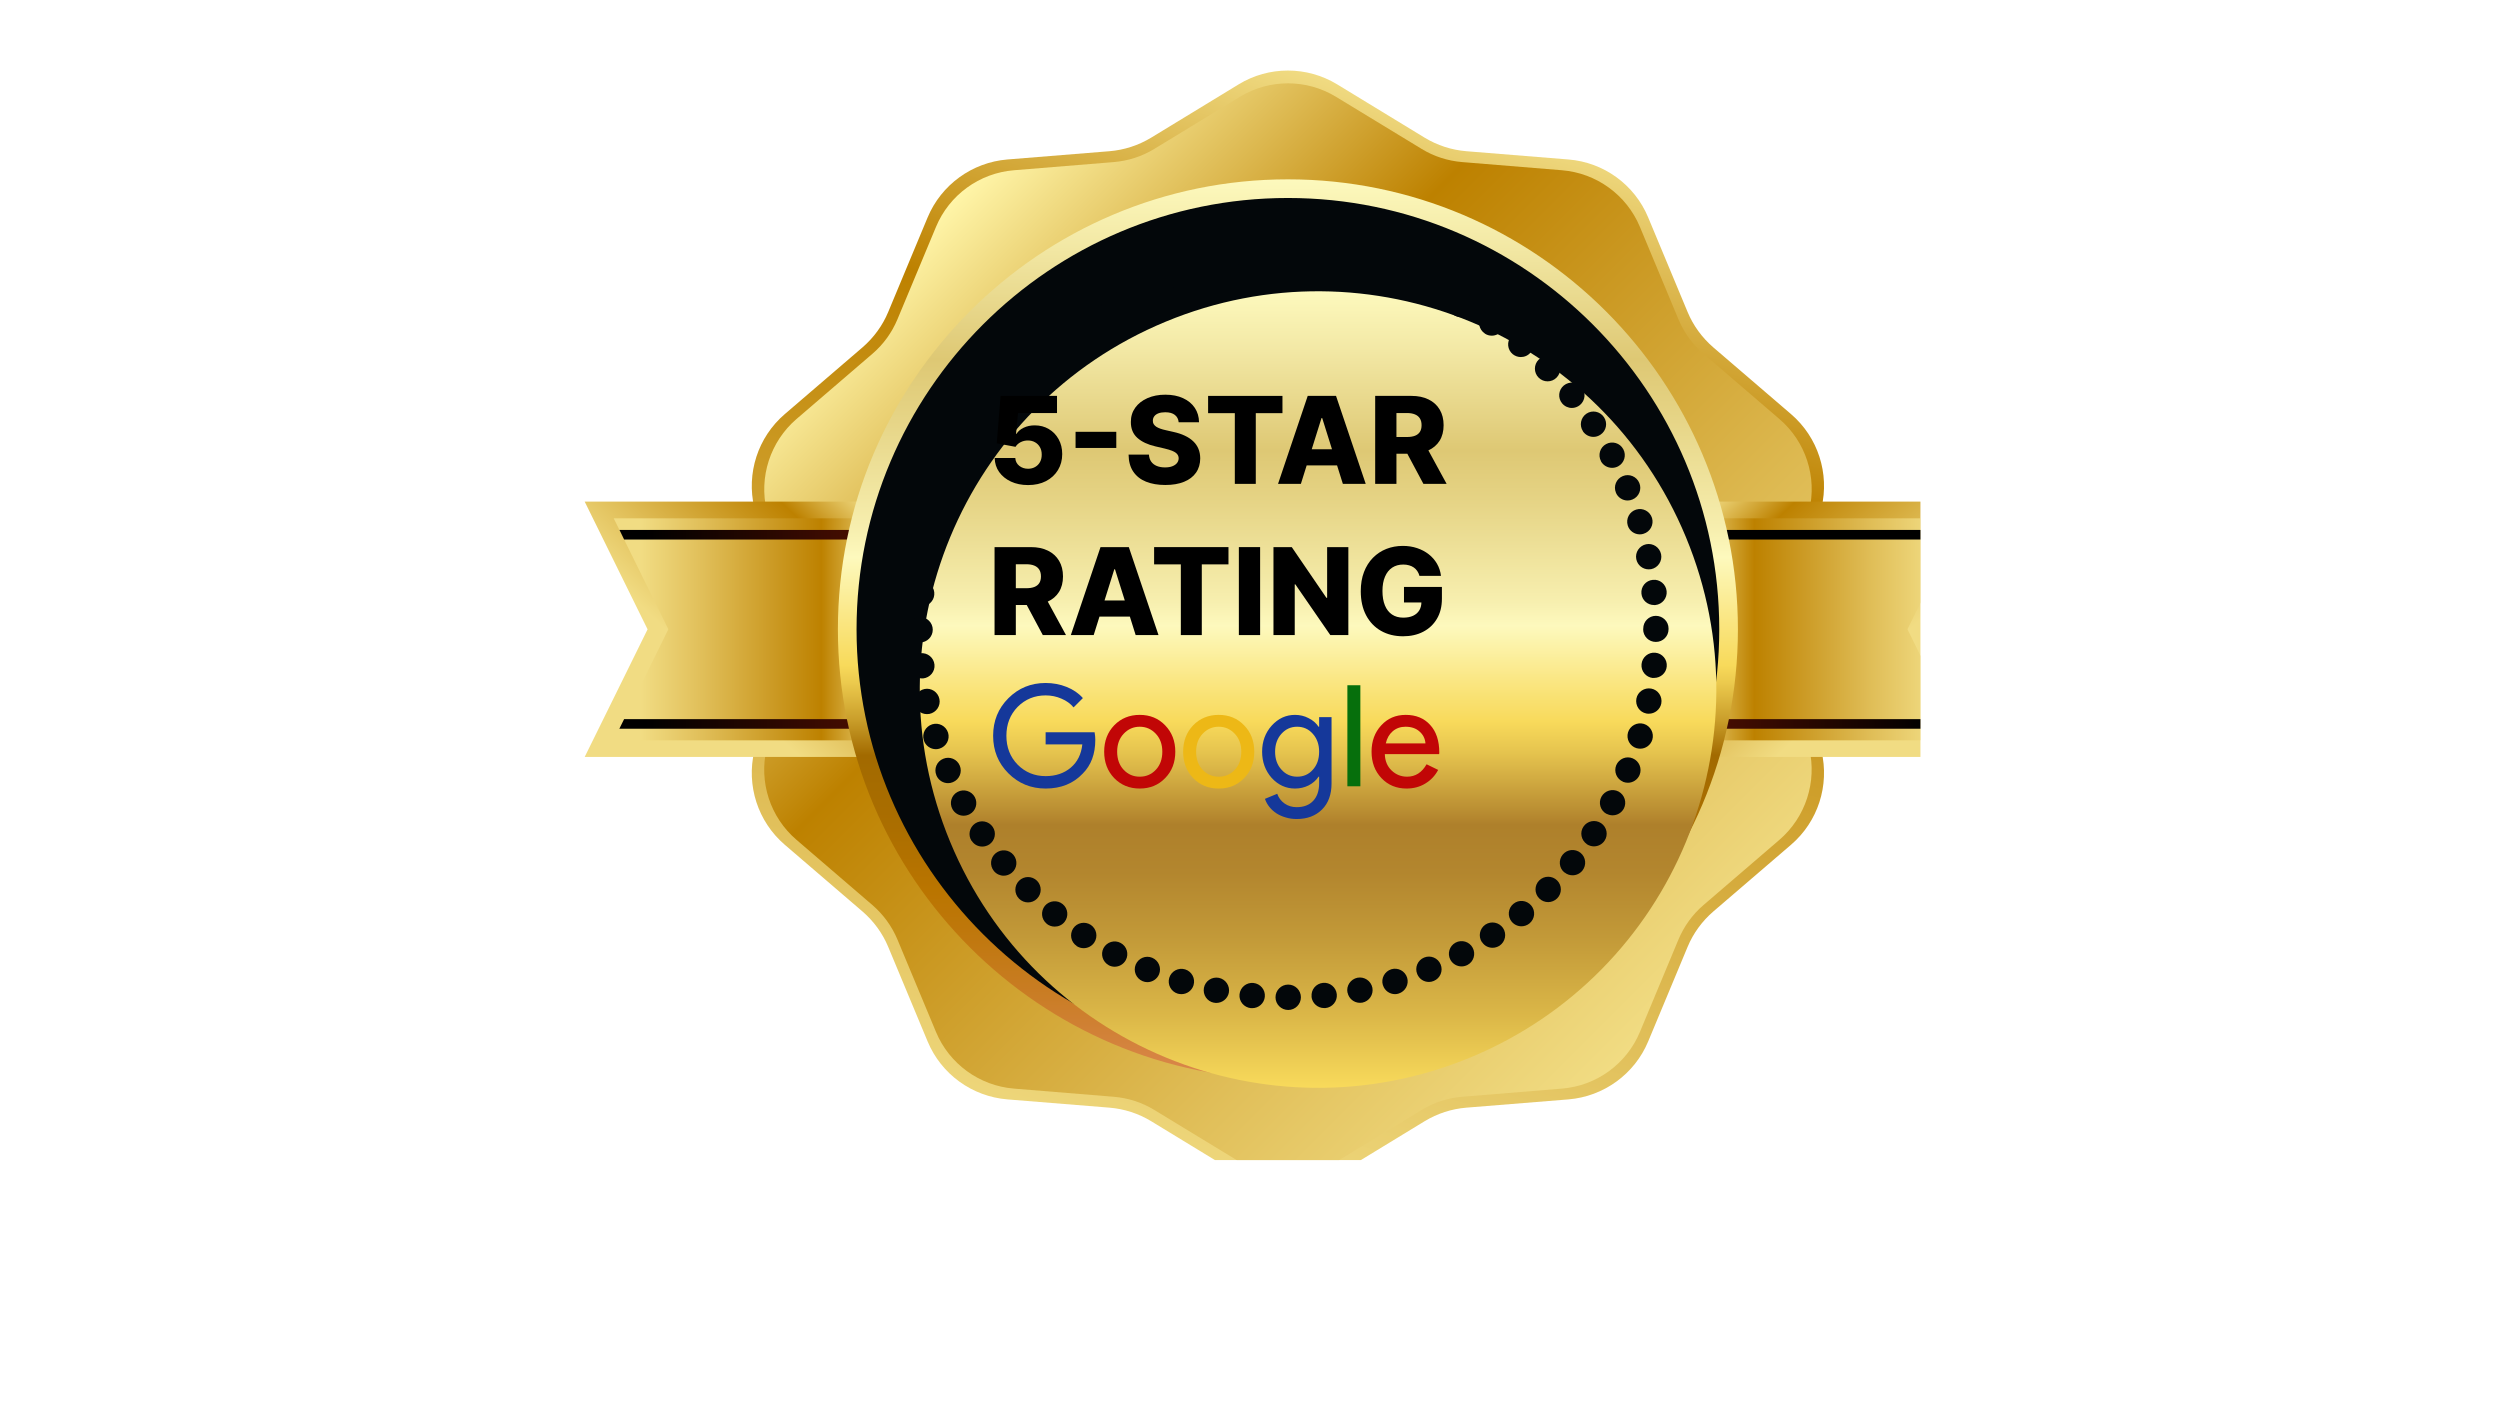 <?xml version="1.0" encoding="UTF-8"?> <svg xmlns="http://www.w3.org/2000/svg" width="248" height="140" viewBox="0 0 248 140" fill="none"><g clip-path="url(#clip0_53_75)"><g filter="url(#filter0_d_53_75)"><path d="M125.65 1.37L134.33 6.66C135.58 7.42 137 7.88 138.46 8L148.59 8.82C152.09 9.1 155.15 11.32 156.5 14.57L160.41 23.95C160.97 25.3 161.85 26.5 162.96 27.46L170.67 34.08C173.34 36.37 174.5 39.96 173.69 43.38L171.34 53.27C171 54.7 171 56.18 171.34 57.61L173.69 67.5C174.5 70.92 173.34 74.51 170.67 76.8L162.96 83.42C161.85 84.38 160.97 85.58 160.41 86.93L156.5 96.31C155.15 99.55 152.09 101.77 148.59 102.06L138.46 102.88C137 103 135.59 103.46 134.33 104.22L125.65 109.51C122.65 111.34 118.88 111.34 115.87 109.51L107.19 104.22C105.94 103.46 104.52 103 103.06 102.88L92.93 102.06C89.43 101.77 86.37 99.56 85.02 96.31L81.11 86.93C80.55 85.58 79.67 84.38 78.56 83.42L70.85 76.8C68.18 74.51 67.02 70.92 67.83 67.5L70.18 57.61C70.52 56.18 70.52 54.7 70.18 53.27L67.83 43.38C67.02 39.96 68.18 36.37 70.85 34.08L78.56 27.46C79.67 26.5 80.55 25.3 81.11 23.95L85.02 14.57C86.37 11.33 89.43 9.11 92.93 8.82L103.06 8C104.52 7.88 105.93 7.42 107.19 6.66L115.87 1.37C118.87 -0.46 122.64 -0.46 125.65 1.37Z" fill="url(#paint0_linear_53_75)"></path><path d="M125.54 2.609L134.02 7.769C135.24 8.519 136.62 8.959 138.05 9.079L147.95 9.889C151.37 10.169 154.36 12.339 155.68 15.509L159.5 24.669C160.05 25.989 160.9 27.169 161.99 28.099L169.52 34.569C172.13 36.809 173.27 40.309 172.47 43.659L170.18 53.319C169.85 54.709 169.85 56.169 170.18 57.559L172.47 67.219C173.26 70.559 172.12 74.069 169.52 76.309L161.99 82.779C160.9 83.709 160.05 84.889 159.5 86.209L155.68 95.369C154.36 98.539 151.38 100.709 147.95 100.989L138.05 101.799C136.62 101.919 135.24 102.359 134.02 103.109L125.54 108.269C122.61 110.059 118.92 110.059 115.99 108.269L107.51 103.109C106.29 102.359 104.91 101.919 103.48 101.799L93.58 100.989C90.16 100.709 87.17 98.539 85.85 95.369L82.03 86.209C81.48 84.889 80.62 83.709 79.54 82.779L72.01 76.309C69.4 74.069 68.26 70.569 69.06 67.219L71.35 57.559C71.68 56.169 71.68 54.709 71.35 53.319L69.06 43.659C68.27 40.319 69.41 36.809 72.01 34.569L79.54 28.099C80.63 27.169 81.48 25.989 82.03 24.669L85.85 15.509C87.17 12.339 90.15 10.169 93.58 9.889L103.48 9.079C104.91 8.959 106.29 8.519 107.51 7.769L115.99 2.609C118.92 0.819 122.61 0.819 125.54 2.609Z" fill="url(#paint1_linear_53_75)"></path><path d="M51 68.09L57.24 55.43L51 42.76H85.97V68.09H51Z" fill="url(#paint2_linear_53_75)"></path><path d="M85.97 66.44H53.88L54.44 65.29L54.91 64.34L59.3 55.42L54.91 46.52L54.45 45.57L53.88 44.42H85.97V66.44Z" fill="url(#paint3_linear_53_75)"></path><path d="M85.97 46.519H54.91L54.45 45.569H85.97V46.519Z" fill="url(#paint4_linear_53_75)"></path><path d="M85.97 65.289H54.44L54.91 64.339H85.97V65.289Z" fill="url(#paint5_linear_53_75)"></path><path d="M190.53 68.09L184.29 55.43L190.53 42.76H155.55V68.09H190.53Z" fill="url(#paint6_linear_53_75)"></path><path d="M155.55 66.44H187.65L187.09 65.29L186.61 64.34L182.22 55.42L186.61 46.52L187.08 45.57L187.65 44.42H155.55V66.44Z" fill="url(#paint7_linear_53_75)"></path><path d="M155.55 46.519H186.61L187.08 45.569H155.55V46.519Z" fill="url(#paint8_linear_53_75)"></path><path d="M155.55 65.289H187.09L186.61 64.339H155.55V65.289Z" fill="url(#paint9_linear_53_75)"></path><path d="M120.76 99.15C144.906 99.15 164.48 79.576 164.48 55.43C164.48 31.284 144.906 11.71 120.76 11.71C96.614 11.71 77.04 31.284 77.04 55.43C77.04 79.576 96.614 99.15 120.76 99.15Z" fill="#03070A"></path><path d="M120.76 100.07C96.15 100.07 76.12 80.04 76.12 55.43C76.12 30.82 96.15 10.79 120.76 10.79C145.37 10.79 165.4 30.82 165.4 55.43C165.4 80.04 145.37 100.07 120.76 100.07ZM120.76 12.64C97.16 12.64 77.97 31.84 77.97 55.43C77.97 79.02 97.17 98.22 120.76 98.22C144.35 98.22 163.55 79.02 163.55 55.43C163.55 31.84 144.36 12.64 120.76 12.64Z" fill="url(#paint10_linear_53_75)"></path><g filter="url(#filter1_d_53_75)"><path d="M135.878 91.927C156.032 83.579 165.603 60.472 157.255 40.318C148.906 20.163 125.8 10.592 105.646 18.941C85.491 27.289 75.92 50.395 84.268 70.55C92.617 90.704 115.723 100.275 135.878 91.927Z" fill="url(#paint11_linear_53_75)"></path></g><path d="M119.53 91.93C119.53 91.24 120.09 90.67 120.79 90.67C121.48 90.67 122.05 91.23 122.05 91.93C122.05 92.62 121.49 93.19 120.79 93.19C120.1 93.19 119.53 92.63 119.53 91.93ZM117.09 93.01C116.4 92.94 115.89 92.33 115.96 91.64C116.03 90.95 116.64 90.44 117.34 90.51C118.03 90.58 118.54 91.19 118.47 91.88C118.41 92.53 117.86 93.01 117.22 93.01C117.22 93.01 117.14 93.01 117.1 93.01H117.09ZM123.11 91.87C123.04 91.18 123.54 90.57 124.24 90.5C124.93 90.43 125.54 90.94 125.61 91.63C125.68 92.32 125.17 92.94 124.48 93C124.48 93 124.4 93 124.35 93C123.71 93 123.17 92.52 123.1 91.87H123.11ZM113.42 92.47C112.74 92.34 112.3 91.68 112.43 90.99C112.56 90.31 113.22 89.87 113.91 90C114.59 90.14 115.03 90.8 114.9 91.48C114.78 92.08 114.25 92.49 113.66 92.49C113.58 92.49 113.5 92.49 113.42 92.46V92.47ZM126.67 91.47C126.53 90.79 126.98 90.13 127.66 89.99C128.34 89.86 129 90.3 129.14 90.98C129.27 91.66 128.83 92.32 128.15 92.46C128.07 92.47 127.98 92.48 127.91 92.48C127.32 92.48 126.8 92.07 126.68 91.47H126.67ZM109.83 91.57C109.17 91.37 108.79 90.67 108.99 90C109.19 89.34 109.89 88.96 110.56 89.16C111.22 89.36 111.6 90.06 111.4 90.73C111.24 91.27 110.74 91.62 110.2 91.62C110.08 91.62 109.96 91.6 109.83 91.57ZM130.18 90.72C129.98 90.06 130.35 89.36 131.02 89.15C131.68 88.95 132.38 89.32 132.59 89.99C132.79 90.65 132.41 91.35 131.75 91.56C131.63 91.6 131.51 91.62 131.39 91.62C130.85 91.62 130.35 91.27 130.19 90.73L130.18 90.72ZM106.34 90.33C105.7 90.06 105.4 89.33 105.66 88.69C105.93 88.05 106.66 87.74 107.3 88.01C107.94 88.28 108.24 89.01 107.98 89.65C107.78 90.13 107.31 90.43 106.82 90.43C106.66 90.43 106.5 90.4 106.34 90.33ZM133.59 89.63C133.32 88.99 133.63 88.25 134.27 87.99C134.91 87.72 135.65 88.03 135.91 88.67C136.18 89.31 135.87 90.05 135.23 90.31C135.07 90.38 134.91 90.41 134.75 90.41C134.25 90.41 133.79 90.12 133.59 89.63ZM102.99 88.75C102.38 88.42 102.15 87.66 102.47 87.05C102.8 86.44 103.56 86.21 104.17 86.54C104.78 86.87 105.01 87.63 104.68 88.24C104.45 88.66 104.02 88.9 103.57 88.9C103.37 88.9 103.17 88.85 102.98 88.75H102.99ZM136.88 88.21C136.55 87.6 136.78 86.84 137.39 86.51C138 86.18 138.77 86.41 139.09 87.02C139.42 87.63 139.19 88.4 138.58 88.72C138.39 88.82 138.19 88.87 137.99 88.87C137.54 88.87 137.11 88.63 136.88 88.21ZM99.81 86.84C99.23 86.46 99.08 85.68 99.46 85.1C99.84 84.52 100.63 84.37 101.21 84.75C101.78 85.14 101.94 85.92 101.55 86.5C101.31 86.86 100.91 87.06 100.5 87.06C100.26 87.06 100.02 86.99 99.8 86.85L99.81 86.84ZM140.01 86.47C139.62 85.89 139.78 85.11 140.35 84.72C140.93 84.34 141.71 84.49 142.1 85.06C142.49 85.64 142.33 86.42 141.76 86.81C141.54 86.95 141.3 87.02 141.06 87.02C140.65 87.02 140.26 86.83 140.02 86.46L140.01 86.47ZM96.83 84.63C96.29 84.19 96.22 83.4 96.65 82.86C97.09 82.33 97.89 82.25 98.42 82.69C98.96 83.13 99.03 83.92 98.6 84.46C98.35 84.77 97.99 84.92 97.63 84.92C97.35 84.92 97.07 84.83 96.83 84.64V84.63ZM142.96 84.43C142.52 83.9 142.59 83.1 143.13 82.66C143.66 82.22 144.45 82.29 144.9 82.83C145.34 83.36 145.27 84.15 144.73 84.6C144.5 84.79 144.21 84.89 143.93 84.89C143.57 84.89 143.21 84.73 142.96 84.43ZM94.09 82.15C93.6 81.66 93.6 80.86 94.09 80.37C94.58 79.88 95.38 79.88 95.87 80.37C96.36 80.86 96.36 81.66 95.87 82.15C95.63 82.4 95.3 82.52 94.98 82.52C94.66 82.52 94.34 82.4 94.09 82.15ZM145.69 82.12C145.2 81.63 145.2 80.83 145.69 80.34C146.18 79.85 146.98 79.85 147.47 80.34C147.96 80.83 147.96 81.63 147.47 82.12C147.23 82.36 146.9 82.49 146.58 82.49C146.26 82.49 145.94 82.37 145.69 82.12ZM91.6 79.41C91.16 78.88 91.23 78.08 91.77 77.64C92.31 77.2 93.1 77.27 93.54 77.81C93.98 78.35 93.91 79.14 93.37 79.58C93.14 79.77 92.85 79.87 92.57 79.87C92.21 79.87 91.85 79.71 91.6 79.41ZM148.19 79.55C147.65 79.11 147.58 78.32 148.02 77.78C148.46 77.24 149.25 77.17 149.79 77.6C150.33 78.04 150.4 78.83 149.97 79.37C149.72 79.67 149.36 79.83 149 79.83C148.72 79.83 148.44 79.74 148.2 79.54L148.19 79.55ZM89.39 76.43C89 75.86 89.16 75.08 89.73 74.69C90.31 74.3 91.09 74.46 91.48 75.03C91.87 75.6 91.71 76.38 91.14 76.77C90.92 76.91 90.68 76.98 90.44 76.98C90.03 76.98 89.64 76.79 89.4 76.42L89.39 76.43ZM150.42 76.74C149.85 76.35 149.69 75.57 150.08 75C150.46 74.43 151.25 74.27 151.83 74.66C152.4 75.04 152.56 75.83 152.17 76.4C151.93 76.76 151.53 76.96 151.12 76.96C150.88 76.96 150.64 76.89 150.42 76.75V76.74ZM87.48 73.26C87.15 72.65 87.38 71.88 87.99 71.56C88.6 71.23 89.37 71.46 89.7 72.07C90.03 72.68 89.8 73.45 89.19 73.77C89 73.87 88.79 73.92 88.59 73.92C88.14 73.92 87.71 73.68 87.48 73.26ZM152.37 73.74C151.76 73.41 151.53 72.65 151.86 72.04C152.19 71.43 152.95 71.2 153.56 71.52C154.17 71.85 154.4 72.61 154.08 73.22C153.85 73.64 153.42 73.88 152.97 73.88C152.77 73.88 152.57 73.83 152.38 73.73L152.37 73.74ZM85.89 69.91C85.62 69.27 85.93 68.53 86.57 68.27C87.21 68 87.95 68.31 88.21 68.95C88.48 69.59 88.17 70.33 87.53 70.59C87.37 70.66 87.21 70.69 87.05 70.69C86.55 70.69 86.09 70.4 85.89 69.92V69.91ZM154.01 70.55C153.37 70.28 153.07 69.55 153.33 68.91C153.6 68.27 154.33 67.96 154.97 68.23C155.61 68.5 155.91 69.23 155.65 69.87C155.45 70.35 154.98 70.65 154.49 70.65C154.33 70.65 154.17 70.62 154.01 70.56V70.55ZM84.64 66.42C84.44 65.76 84.81 65.06 85.48 64.85C86.14 64.65 86.84 65.02 87.05 65.69C87.25 66.35 86.88 67.05 86.21 67.26C86.09 67.3 85.97 67.32 85.84 67.32C85.3 67.32 84.8 66.97 84.64 66.43V66.42ZM155.34 67.22C154.68 67.02 154.3 66.32 154.5 65.65C154.7 64.99 155.4 64.61 156.07 64.81C156.73 65.01 157.11 65.72 156.91 66.38C156.74 66.92 156.25 67.27 155.71 67.27C155.59 67.27 155.47 67.25 155.35 67.22H155.34ZM83.73 62.83C83.59 62.15 84.04 61.49 84.71 61.35C85.39 61.21 86.05 61.66 86.19 62.34C86.33 63.02 85.88 63.68 85.2 63.82C85.12 63.83 85.03 63.84 84.95 63.84C84.36 63.84 83.84 63.43 83.72 62.83H83.73ZM156.32 63.78C155.64 63.65 155.2 62.99 155.33 62.3C155.46 61.62 156.13 61.18 156.81 61.31C157.49 61.44 157.93 62.1 157.8 62.79C157.68 63.39 157.15 63.8 156.57 63.8C156.49 63.8 156.4 63.8 156.32 63.78ZM83.19 59.17C83.12 58.48 83.63 57.87 84.32 57.8C85.01 57.73 85.63 58.23 85.7 58.93C85.77 59.62 85.26 60.23 84.57 60.3C84.57 60.3 84.49 60.3 84.44 60.3C83.8 60.3 83.26 59.82 83.19 59.17ZM156.97 60.26C156.28 60.19 155.77 59.58 155.84 58.88C155.91 58.19 156.52 57.68 157.21 57.75C157.9 57.81 158.41 58.43 158.34 59.12C158.28 59.77 157.73 60.25 157.09 60.25C157.09 60.25 157.01 60.25 156.97 60.25V60.26ZM83.01 55.47C83.01 54.78 83.57 54.21 84.27 54.21C84.96 54.21 85.53 54.77 85.53 55.47C85.53 56.16 84.97 56.73 84.28 56.73C83.58 56.73 83.02 56.17 83.02 55.47H83.01ZM156.01 55.43V55.4V55.35C156.01 54.65 156.57 54.09 157.26 54.09C157.95 54.09 158.52 54.65 158.52 55.34C158.52 55.34 158.52 55.37 158.52 55.38C158.52 55.38 158.52 55.41 158.52 55.42C158.52 56.12 157.96 56.68 157.26 56.68C156.56 56.68 156 56.12 156 55.42L156.01 55.43ZM84.31 53.14C83.62 53.08 83.11 52.46 83.18 51.77C83.24 51.08 83.86 50.57 84.55 50.64C85.24 50.7 85.75 51.32 85.68 52.01C85.62 52.66 85.07 53.15 84.43 53.15C84.43 53.15 84.35 53.15 84.31 53.15V53.14ZM155.83 51.89C155.76 51.2 156.26 50.59 156.96 50.52C157.65 50.45 158.26 50.95 158.33 51.64C158.4 52.33 157.9 52.95 157.21 53.02C157.21 53.02 157.12 53.02 157.08 53.02C156.44 53.02 155.89 52.54 155.83 51.89ZM84.71 49.58C84.03 49.44 83.58 48.78 83.72 48.1C83.85 47.42 84.51 46.98 85.2 47.11C85.88 47.24 86.32 47.9 86.19 48.59C86.07 49.19 85.54 49.6 84.95 49.6C84.87 49.6 84.79 49.6 84.71 49.58ZM155.32 48.47C155.18 47.79 155.63 47.13 156.3 46.99C156.98 46.85 157.64 47.3 157.78 47.98C157.92 48.66 157.47 49.32 156.8 49.46C156.71 49.47 156.63 49.48 156.55 49.48C155.96 49.48 155.44 49.07 155.32 48.47ZM85.45 46.08C84.78 45.88 84.41 45.18 84.61 44.51C84.81 43.85 85.51 43.47 86.18 43.67C86.84 43.87 87.22 44.57 87.02 45.24C86.85 45.79 86.36 46.13 85.82 46.13C85.7 46.13 85.58 46.12 85.46 46.08H85.45ZM154.47 45.12C154.27 44.46 154.64 43.75 155.31 43.55C155.97 43.35 156.67 43.72 156.88 44.38C157.08 45.04 156.71 45.75 156.04 45.95C155.92 45.99 155.8 46.01 155.67 46.01C155.13 46.01 154.63 45.66 154.47 45.12ZM86.54 42.66C85.9 42.4 85.59 41.66 85.86 41.02C86.13 40.38 86.86 40.08 87.5 40.34C88.14 40.61 88.45 41.34 88.18 41.98C87.98 42.46 87.51 42.76 87.02 42.76C86.86 42.76 86.7 42.73 86.54 42.66ZM153.3 41.87C153.03 41.23 153.34 40.49 153.98 40.23C154.62 39.96 155.36 40.27 155.62 40.91C155.89 41.55 155.58 42.29 154.94 42.55C154.78 42.62 154.62 42.65 154.46 42.65C153.97 42.65 153.5 42.36 153.3 41.88V41.87ZM87.95 39.37C87.34 39.04 87.11 38.28 87.43 37.67C87.76 37.06 88.52 36.83 89.13 37.15C89.74 37.48 89.97 38.24 89.65 38.85C89.42 39.27 88.99 39.51 88.54 39.51C88.34 39.51 88.14 39.46 87.95 39.36V39.37ZM151.82 38.75C151.49 38.14 151.72 37.37 152.33 37.05C152.94 36.72 153.71 36.95 154.03 37.56C154.36 38.17 154.13 38.93 153.52 39.26C153.33 39.36 153.13 39.41 152.92 39.41C152.47 39.41 152.04 39.17 151.81 38.75H151.82ZM89.68 36.23C89.1 35.85 88.95 35.07 89.33 34.49C89.72 33.91 90.5 33.76 91.07 34.14C91.65 34.53 91.8 35.31 91.42 35.89C91.18 36.25 90.78 36.45 90.37 36.45C90.13 36.45 89.89 36.38 89.67 36.24L89.68 36.23ZM150.03 35.78C149.65 35.21 149.8 34.43 150.37 34.04C150.94 33.65 151.72 33.8 152.11 34.38C152.5 34.95 152.35 35.74 151.77 36.12C151.55 36.27 151.31 36.34 151.07 36.34C150.67 36.34 150.27 36.15 150.02 35.78H150.03ZM91.72 33.28C91.19 32.84 91.11 32.05 91.54 31.51C91.98 30.97 92.77 30.89 93.31 31.33C93.85 31.77 93.92 32.56 93.49 33.1C93.24 33.4 92.88 33.56 92.52 33.56C92.24 33.56 91.96 33.47 91.72 33.27V33.28ZM147.96 33.01C147.52 32.48 147.59 31.69 148.13 31.24C148.67 30.8 149.46 30.87 149.9 31.41C150.34 31.94 150.27 32.73 149.73 33.18C149.5 33.37 149.21 33.47 148.93 33.47C148.57 33.47 148.21 33.31 147.96 33.01ZM94.03 30.54C93.54 30.05 93.54 29.25 94.03 28.76C94.52 28.27 95.32 28.27 95.81 28.76C96.3 29.25 96.3 30.05 95.81 30.54C95.57 30.79 95.24 30.91 94.92 30.91C94.6 30.91 94.28 30.79 94.03 30.54ZM145.63 30.46C145.14 29.97 145.14 29.17 145.63 28.68C146.12 28.19 146.92 28.19 147.41 28.68C147.9 29.17 147.9 29.97 147.41 30.46C147.17 30.71 146.84 30.83 146.52 30.83C146.2 30.83 145.88 30.71 145.63 30.46ZM96.6 28.04C96.16 27.51 96.23 26.72 96.77 26.27C97.31 25.83 98.1 25.9 98.54 26.44C98.98 26.97 98.91 27.77 98.37 28.21C98.13 28.4 97.85 28.5 97.57 28.5C97.21 28.5 96.85 28.34 96.6 28.04ZM143.07 28.14C142.53 27.7 142.45 26.91 142.89 26.37C143.33 25.83 144.12 25.75 144.66 26.19C145.2 26.63 145.28 27.42 144.84 27.96C144.59 28.27 144.23 28.42 143.87 28.42C143.59 28.42 143.31 28.33 143.07 28.14ZM99.39 25.8C99 25.23 99.16 24.44 99.73 24.05C100.3 23.67 101.09 23.82 101.47 24.39C101.86 24.96 101.7 25.75 101.13 26.14C100.91 26.28 100.67 26.35 100.43 26.35C100.02 26.35 99.63 26.16 99.38 25.79L99.39 25.8ZM140.29 26.08C139.71 25.69 139.55 24.91 139.94 24.34C140.32 23.76 141.1 23.61 141.68 23.99C142.26 24.37 142.41 25.16 142.03 25.74C141.79 26.1 141.39 26.3 140.98 26.3C140.74 26.3 140.5 26.23 140.29 26.09V26.08ZM102.4 23.85C102.07 23.24 102.3 22.47 102.91 22.15C103.52 21.82 104.29 22.05 104.61 22.66C104.94 23.27 104.71 24.04 104.1 24.36C103.91 24.46 103.7 24.51 103.5 24.51C103.05 24.51 102.62 24.27 102.39 23.85H102.4ZM137.32 24.31C136.71 23.98 136.48 23.22 136.8 22.61C137.13 22 137.89 21.77 138.5 22.09C139.11 22.42 139.34 23.18 139.02 23.79C138.79 24.21 138.36 24.46 137.91 24.46C137.71 24.46 137.51 24.41 137.32 24.31ZM105.58 22.2C105.31 21.56 105.62 20.82 106.26 20.56C106.9 20.29 107.64 20.6 107.9 21.24C108.17 21.88 107.86 22.62 107.22 22.88C107.06 22.94 106.9 22.98 106.74 22.98C106.25 22.98 105.78 22.69 105.58 22.2ZM134.19 22.83C133.55 22.56 133.25 21.83 133.51 21.19C133.78 20.55 134.51 20.24 135.15 20.51C135.79 20.77 136.1 21.51 135.83 22.15C135.63 22.64 135.16 22.93 134.67 22.93C134.51 22.93 134.35 22.9 134.19 22.84V22.83ZM108.91 20.87C108.71 20.21 109.08 19.51 109.75 19.3C110.41 19.1 111.12 19.47 111.32 20.13C111.52 20.79 111.15 21.5 110.48 21.7C110.36 21.74 110.24 21.75 110.11 21.75C109.57 21.75 109.07 21.4 108.91 20.86V20.87ZM130.93 21.67C130.27 21.47 129.89 20.77 130.09 20.1C130.29 19.44 130.99 19.06 131.66 19.26C132.32 19.46 132.7 20.16 132.5 20.83C132.34 21.37 131.84 21.72 131.3 21.72C131.18 21.72 131.06 21.7 130.94 21.67H130.93ZM112.35 19.88C112.21 19.2 112.66 18.54 113.34 18.4C114.02 18.26 114.68 18.71 114.82 19.39C114.96 20.07 114.51 20.73 113.84 20.87C113.75 20.89 113.67 20.89 113.59 20.89C113 20.89 112.48 20.48 112.36 19.88H112.35ZM127.58 20.84C126.9 20.71 126.46 20.05 126.59 19.36C126.72 18.68 127.38 18.24 128.06 18.37C128.74 18.5 129.19 19.16 129.05 19.85C128.93 20.45 128.41 20.86 127.81 20.86C127.73 20.86 127.65 20.86 127.57 20.84H127.58ZM115.87 19.23C115.8 18.54 116.31 17.92 117 17.85C117.69 17.78 118.31 18.28 118.38 18.98C118.45 19.67 117.94 20.29 117.25 20.36C117.25 20.36 117.17 20.36 117.12 20.36C116.48 20.36 115.94 19.88 115.87 19.23ZM124.16 20.34C123.47 20.28 122.96 19.66 123.03 18.97C123.09 18.28 123.71 17.77 124.4 17.84C125.09 17.9 125.6 18.52 125.53 19.21C125.47 19.86 124.92 20.35 124.28 20.35C124.28 20.35 124.2 20.35 124.16 20.35V20.34ZM119.44 18.93C119.44 18.24 120 17.67 120.7 17.67C121.39 17.67 121.96 18.23 121.96 18.92C121.96 19.61 121.4 20.18 120.71 20.18C120.02 20.18 119.45 19.62 119.45 18.92L119.44 18.93Z" fill="#03070A"></path></g><path d="M136.418 48V39.273H140.023C140.676 39.273 141.24 39.39 141.715 39.626C142.192 39.859 142.56 40.194 142.819 40.632C143.077 41.066 143.206 41.582 143.206 42.179C143.206 42.784 143.074 43.298 142.81 43.721C142.546 44.142 142.171 44.463 141.685 44.684C141.199 44.903 140.624 45.013 139.959 45.013H137.679V43.351H139.567C139.885 43.351 140.151 43.309 140.364 43.227C140.58 43.142 140.743 43.014 140.854 42.843C140.965 42.67 141.02 42.449 141.02 42.179C141.02 41.909 140.965 41.686 140.854 41.51C140.743 41.331 140.58 41.197 140.364 41.109C140.148 41.018 139.882 40.973 139.567 40.973H138.527V48H136.418ZM141.331 44.011L143.505 48H141.203L139.073 44.011H141.331Z" fill="black"></path><path d="M129.048 48H126.781L129.726 39.273H132.534L135.479 48H133.212L131.162 41.471H131.094L129.048 48ZM128.746 44.565H133.484V46.167H128.746V44.565Z" fill="black"></path><path d="M119.844 40.986V39.273H127.22V40.986H124.574V48H122.494V40.986H119.844Z" fill="black"></path><path d="M116.924 41.889C116.895 41.577 116.769 41.334 116.545 41.16C116.323 40.984 116.006 40.896 115.594 40.896C115.322 40.896 115.094 40.932 114.912 41.003C114.731 41.074 114.594 41.172 114.503 41.297C114.412 41.419 114.366 41.56 114.363 41.719C114.357 41.849 114.383 41.964 114.439 42.064C114.499 42.163 114.584 42.251 114.695 42.328C114.809 42.402 114.945 42.467 115.104 42.524C115.263 42.581 115.442 42.631 115.641 42.673L116.391 42.844C116.823 42.937 117.204 43.062 117.533 43.219C117.866 43.375 118.144 43.561 118.368 43.777C118.596 43.993 118.768 44.241 118.884 44.523C119.001 44.804 119.06 45.119 119.063 45.469C119.06 46.02 118.921 46.493 118.645 46.888C118.37 47.283 117.974 47.585 117.456 47.795C116.942 48.006 116.322 48.111 115.594 48.111C114.864 48.111 114.228 48.001 113.685 47.783C113.143 47.564 112.721 47.231 112.42 46.785C112.118 46.339 111.964 45.776 111.955 45.094H113.975C113.992 45.375 114.067 45.609 114.201 45.797C114.334 45.984 114.518 46.126 114.751 46.223C114.986 46.319 115.259 46.368 115.569 46.368C115.853 46.368 116.094 46.33 116.293 46.253C116.495 46.176 116.65 46.069 116.758 45.933C116.866 45.797 116.921 45.641 116.924 45.464C116.921 45.3 116.87 45.159 116.77 45.042C116.671 44.923 116.518 44.821 116.31 44.736C116.106 44.648 115.844 44.567 115.526 44.493L114.614 44.28C113.858 44.106 113.263 43.827 112.829 43.44C112.394 43.051 112.178 42.526 112.181 41.864C112.178 41.324 112.323 40.851 112.616 40.444C112.908 40.038 113.313 39.721 113.83 39.494C114.347 39.267 114.937 39.153 115.599 39.153C116.275 39.153 116.861 39.268 117.358 39.498C117.858 39.726 118.246 40.045 118.522 40.457C118.797 40.869 118.938 41.346 118.944 41.889H116.924Z" fill="black"></path><path d="M110.736 42.835V44.437H106.696V42.835H110.736Z" fill="black"></path><path d="M101.984 48.119C101.348 48.119 100.782 48.004 100.288 47.774C99.794 47.544 99.403 47.227 99.116 46.824C98.832 46.42 98.684 45.957 98.673 45.434H100.718C100.735 45.755 100.866 46.014 101.11 46.21C101.355 46.403 101.646 46.5 101.984 46.5C102.248 46.5 102.483 46.441 102.687 46.325C102.892 46.209 103.052 46.045 103.169 45.835C103.285 45.622 103.342 45.378 103.339 45.102C103.342 44.821 103.284 44.575 103.164 44.365C103.048 44.155 102.886 43.991 102.679 43.875C102.474 43.755 102.238 43.696 101.971 43.696C101.718 43.693 101.478 43.748 101.251 43.862C101.027 43.976 100.856 44.13 100.74 44.326L98.877 43.977L99.257 39.273H104.856V40.973H100.991L100.791 43.031H100.842C100.987 42.789 101.22 42.591 101.541 42.434C101.865 42.275 102.233 42.196 102.644 42.196C103.167 42.196 103.633 42.318 104.042 42.562C104.454 42.804 104.778 43.139 105.014 43.568C105.252 43.997 105.372 44.488 105.372 45.042C105.372 45.642 105.23 46.173 104.946 46.636C104.664 47.099 104.269 47.463 103.761 47.727C103.255 47.988 102.663 48.119 101.984 48.119Z" fill="black"></path><path d="M140.809 57.123C140.761 56.944 140.69 56.787 140.596 56.651C140.502 56.511 140.387 56.393 140.251 56.297C140.115 56.2 139.958 56.128 139.782 56.08C139.606 56.028 139.413 56.003 139.203 56.003C138.779 56.003 138.413 56.105 138.103 56.31C137.797 56.514 137.559 56.812 137.392 57.205C137.224 57.594 137.14 58.067 137.14 58.623C137.14 59.183 137.221 59.66 137.383 60.055C137.545 60.45 137.779 60.751 138.086 60.959C138.393 61.166 138.765 61.27 139.203 61.27C139.589 61.27 139.916 61.207 140.183 61.082C140.453 60.955 140.657 60.774 140.797 60.541C140.936 60.308 141.005 60.034 141.005 59.719L141.397 59.766H139.275V58.227H143.038V59.382C143.038 60.163 142.872 60.832 142.539 61.389C142.21 61.946 141.755 62.373 141.176 62.672C140.599 62.97 139.936 63.119 139.186 63.119C138.353 63.119 137.622 62.939 136.991 62.578C136.36 62.217 135.869 61.703 135.517 61.035C135.164 60.365 134.988 59.569 134.988 58.649C134.988 57.933 135.095 57.298 135.308 56.744C135.521 56.187 135.818 55.716 136.199 55.33C136.582 54.943 137.025 54.651 137.528 54.452C138.034 54.253 138.578 54.153 139.16 54.153C139.666 54.153 140.136 54.226 140.571 54.371C141.008 54.516 141.395 54.72 141.73 54.984C142.068 55.248 142.342 55.562 142.552 55.926C142.762 56.29 142.893 56.689 142.944 57.123H140.809Z" fill="black"></path><path d="M133.756 54.273V63H131.966L128.493 57.963H128.438V63H126.328V54.273H128.143L131.578 59.301H131.651V54.273H133.756Z" fill="black"></path><path d="M125.004 54.273V63H122.895V54.273H125.004Z" fill="black"></path><path d="M114.488 55.986V54.273H121.865V55.986H119.218V63H117.139V55.986H114.488Z" fill="black"></path><path d="M108.494 63H106.227L109.171 54.273H111.979L114.924 63H112.657L110.607 56.471H110.539L108.494 63ZM108.191 59.565H112.93V61.167H108.191V59.565Z" fill="black"></path><path d="M98.66 63V54.273H102.265C102.919 54.273 103.483 54.39 103.957 54.626C104.434 54.859 104.802 55.194 105.061 55.632C105.319 56.066 105.449 56.582 105.449 57.179C105.449 57.784 105.316 58.298 105.052 58.721C104.788 59.142 104.413 59.463 103.927 59.684C103.441 59.903 102.866 60.013 102.201 60.013H99.921V58.351H101.809C102.127 58.351 102.393 58.309 102.606 58.227C102.822 58.142 102.985 58.014 103.096 57.843C103.207 57.67 103.262 57.449 103.262 57.179C103.262 56.909 103.207 56.686 103.096 56.51C102.985 56.331 102.822 56.197 102.606 56.109C102.39 56.018 102.125 55.973 101.809 55.973H100.77V63H98.66ZM103.574 59.011L105.747 63H103.446L101.315 59.011H103.574Z" fill="black"></path><path d="M139.53 78.224C138.522 78.224 137.691 77.879 137.038 77.188C136.384 76.497 136.058 75.625 136.058 74.57C136.058 73.525 136.375 72.657 137.01 71.966C137.644 71.266 138.456 70.916 139.446 70.916C140.463 70.916 141.27 71.247 141.868 71.91C142.474 72.563 142.778 73.483 142.778 74.668L142.764 74.808H137.374C137.392 75.48 137.616 76.021 138.046 76.432C138.475 76.843 138.988 77.048 139.586 77.048C140.407 77.048 141.051 76.637 141.518 75.816L142.666 76.376C142.358 76.955 141.928 77.407 141.378 77.734C140.836 78.061 140.22 78.224 139.53 78.224ZM137.472 73.744H141.406C141.368 73.268 141.172 72.876 140.818 72.568C140.472 72.251 140.006 72.092 139.418 72.092C138.932 72.092 138.512 72.241 138.158 72.54C137.812 72.839 137.584 73.24 137.472 73.744Z" fill="#C10606"></path><path d="M134.948 67.976V78H133.66V67.976H134.948Z" fill="#066F0C"></path><path d="M128.674 77.048C129.309 77.048 129.827 76.819 130.228 76.362C130.648 75.905 130.858 75.307 130.858 74.57C130.858 73.851 130.648 73.259 130.228 72.792C129.817 72.325 129.299 72.092 128.674 72.092C128.058 72.092 127.54 72.325 127.12 72.792C126.7 73.259 126.49 73.851 126.49 74.57C126.49 75.298 126.7 75.891 127.12 76.348C127.54 76.815 128.058 77.048 128.674 77.048ZM128.632 81.248C128.249 81.248 127.89 81.197 127.554 81.094C127.218 81.001 126.91 80.865 126.63 80.688C126.359 80.511 126.126 80.301 125.93 80.058C125.734 79.815 125.585 79.545 125.482 79.246L126.7 78.742C126.84 79.143 127.083 79.465 127.428 79.708C127.773 79.951 128.175 80.072 128.632 80.072C129.332 80.072 129.878 79.862 130.27 79.442C130.662 79.022 130.858 78.443 130.858 77.706V77.048H130.802C130.559 77.412 130.228 77.701 129.808 77.916C129.397 78.121 128.949 78.224 128.464 78.224C127.568 78.224 126.798 77.874 126.154 77.174C125.519 76.455 125.202 75.587 125.202 74.57C125.202 73.553 125.519 72.689 126.154 71.98C126.798 71.271 127.568 70.916 128.464 70.916C128.949 70.916 129.397 71.023 129.808 71.238C130.228 71.443 130.559 71.728 130.802 72.092H130.858V71.14H132.09V77.706C132.09 78.807 131.777 79.671 131.152 80.296C130.517 80.931 129.677 81.248 128.632 81.248Z" fill="#15389A"></path><path d="M117.368 74.57C117.368 73.515 117.699 72.643 118.362 71.952C119.034 71.261 119.879 70.916 120.896 70.916C121.913 70.916 122.753 71.261 123.416 71.952C124.088 72.643 124.424 73.515 124.424 74.57C124.424 75.634 124.088 76.507 123.416 77.188C122.753 77.879 121.913 78.224 120.896 78.224C119.879 78.224 119.034 77.879 118.362 77.188C117.699 76.497 117.368 75.625 117.368 74.57ZM118.656 74.57C118.656 75.307 118.871 75.905 119.3 76.362C119.729 76.819 120.261 77.048 120.896 77.048C121.531 77.048 122.063 76.819 122.492 76.362C122.921 75.905 123.136 75.307 123.136 74.57C123.136 73.842 122.921 73.249 122.492 72.792C122.053 72.325 121.521 72.092 120.896 72.092C120.271 72.092 119.739 72.325 119.3 72.792C118.871 73.249 118.656 73.842 118.656 74.57Z" fill="#EDB816"></path><path d="M109.534 74.57C109.534 73.515 109.866 72.643 110.528 71.952C111.2 71.261 112.045 70.916 113.062 70.916C114.08 70.916 114.92 71.261 115.582 71.952C116.254 72.643 116.59 73.515 116.59 74.57C116.59 75.634 116.254 76.507 115.582 77.188C114.92 77.879 114.08 78.224 113.062 78.224C112.045 78.224 111.2 77.879 110.528 77.188C109.866 76.497 109.534 75.625 109.534 74.57ZM110.822 74.57C110.822 75.307 111.037 75.905 111.466 76.362C111.896 76.819 112.428 77.048 113.062 77.048C113.697 77.048 114.229 76.819 114.658 76.362C115.088 75.905 115.302 75.307 115.302 74.57C115.302 73.842 115.088 73.249 114.658 72.792C114.22 72.325 113.688 72.092 113.062 72.092C112.437 72.092 111.905 72.325 111.466 72.792C111.037 73.249 110.822 73.842 110.822 74.57Z" fill="#C10606"></path><path d="M108.654 73.394C108.654 74.794 108.238 75.909 107.408 76.74C106.474 77.729 105.247 78.224 103.726 78.224C102.27 78.224 101.038 77.72 100.03 76.712C99.022 75.704 98.518 74.463 98.518 72.988C98.518 71.513 99.022 70.272 100.03 69.264C101.038 68.256 102.27 67.752 103.726 67.752C104.463 67.752 105.158 67.883 105.812 68.144C106.465 68.405 107.002 68.774 107.422 69.25L106.498 70.174C106.19 69.801 105.788 69.511 105.294 69.306C104.808 69.091 104.286 68.984 103.726 68.984C102.634 68.984 101.71 69.362 100.954 70.118C100.207 70.883 99.834 71.84 99.834 72.988C99.834 74.136 100.207 75.093 100.954 75.858C101.71 76.614 102.634 76.992 103.726 76.992C104.724 76.992 105.555 76.712 106.218 76.152C106.88 75.592 107.263 74.822 107.366 73.842H103.726V72.638H108.584C108.63 72.899 108.654 73.151 108.654 73.394Z" fill="#15389A"></path></g><path d="M242.587 135.743C242.022 135.743 241.523 135.671 241.089 135.526C240.656 135.382 240.274 135.191 239.946 134.955C239.631 134.705 239.368 134.416 239.158 134.087C238.947 133.746 238.79 133.378 238.685 132.984L240.419 132.294C240.55 132.898 240.833 133.358 241.267 133.673C241.7 133.976 242.199 134.127 242.764 134.127C243.395 134.127 243.894 133.995 244.262 133.733C244.63 133.47 244.814 133.148 244.814 132.767C244.814 132.399 244.696 132.103 244.459 131.88C244.223 131.657 243.829 131.473 243.277 131.328L242.173 131.032C241.477 130.848 240.899 130.559 240.439 130.165C239.992 129.758 239.769 129.186 239.769 128.45C239.769 128.017 239.874 127.616 240.084 127.248C240.294 126.88 240.577 126.565 240.931 126.302C241.286 126.039 241.7 125.836 242.173 125.691C242.646 125.533 243.152 125.455 243.691 125.455C244.611 125.455 245.392 125.671 246.036 126.105C246.68 126.525 247.114 127.071 247.337 127.741L245.603 128.411C245.458 128.043 245.215 127.728 244.873 127.465C244.545 127.202 244.111 127.071 243.573 127.071C243.008 127.071 242.548 127.182 242.193 127.406C241.838 127.616 241.661 127.918 241.661 128.312C241.661 128.562 241.759 128.792 241.956 129.002C242.153 129.213 242.495 129.383 242.981 129.515L244.223 129.85C245.011 130.073 245.622 130.415 246.056 130.875C246.49 131.321 246.706 131.88 246.706 132.55C246.706 133.036 246.608 133.476 246.411 133.871C246.214 134.265 245.931 134.6 245.563 134.876C245.195 135.152 244.755 135.362 244.243 135.506C243.743 135.664 243.191 135.743 242.587 135.743Z" fill="white"></path><path d="M232.616 135.427L231.531 128.016L227.826 135.427H225.993L224.594 125.77H226.446L227.294 133.062H227.314L230.999 125.77H232.872L233.956 133.062H233.975L237.405 125.77H239.297L234.468 135.427H232.616Z" fill="white"></path><path d="M222.734 133.141C222.222 133.995 221.565 134.646 220.763 135.093C219.962 135.526 219.101 135.743 218.181 135.743C217.472 135.743 216.841 135.625 216.289 135.388C215.751 135.152 215.291 134.836 214.91 134.442C214.542 134.035 214.259 133.568 214.062 133.043C213.878 132.504 213.786 131.932 213.786 131.328C213.786 130.579 213.911 129.856 214.161 129.16C214.423 128.45 214.798 127.82 215.284 127.268C215.77 126.716 216.355 126.276 217.038 125.947C217.735 125.619 218.51 125.455 219.364 125.455C220.034 125.455 220.625 125.56 221.138 125.77C221.65 125.98 222.077 126.269 222.419 126.637C222.761 127.005 223.017 127.432 223.188 127.918C223.358 128.404 223.444 128.93 223.444 129.495C223.444 129.732 223.431 129.981 223.404 130.244C223.378 130.507 223.332 130.737 223.266 130.934H215.659C215.645 131.065 215.639 131.17 215.639 131.249C215.639 131.328 215.639 131.413 215.639 131.505C215.639 131.939 215.711 132.32 215.856 132.649C216.013 132.977 216.217 133.246 216.467 133.457C216.716 133.667 216.999 133.825 217.314 133.93C217.629 134.035 217.951 134.087 218.28 134.087C218.937 134.087 219.522 133.93 220.034 133.614C220.56 133.299 220.993 132.878 221.335 132.353L222.734 133.141ZM221.611 129.436V129.219C221.611 128.943 221.558 128.68 221.453 128.431C221.361 128.168 221.21 127.945 221 127.761C220.803 127.564 220.553 127.406 220.251 127.288C219.949 127.169 219.594 127.11 219.187 127.11C218.398 127.11 217.721 127.327 217.156 127.761C216.605 128.181 216.217 128.74 215.994 129.436H221.611Z" fill="white"></path><path d="M209.453 135.427L211.148 125.77H212.961L211.266 135.427H209.453ZM212.646 123.72C212.291 123.72 211.989 123.595 211.739 123.345C211.49 123.096 211.365 122.794 211.365 122.439C211.365 122.084 211.49 121.782 211.739 121.532C211.989 121.283 212.291 121.158 212.646 121.158C213.001 121.158 213.303 121.283 213.553 121.532C213.802 121.782 213.927 122.084 213.927 122.439C213.927 122.794 213.802 123.096 213.553 123.345C213.303 123.595 213.001 123.72 212.646 123.72Z" fill="white"></path><path d="M200.169 125.77H202.1L203.618 133.259H203.658L207.856 125.77H209.827L204.17 135.427H202.357L200.169 125.77Z" fill="white"></path><path d="M198.309 133.141C197.797 133.995 197.14 134.646 196.338 135.093C195.537 135.526 194.676 135.743 193.757 135.743C193.047 135.743 192.416 135.625 191.864 135.388C191.326 135.152 190.866 134.836 190.485 134.442C190.117 134.035 189.834 133.568 189.637 133.043C189.453 132.504 189.361 131.932 189.361 131.328C189.361 130.579 189.486 129.856 189.736 129.16C189.999 128.45 190.373 127.82 190.859 127.268C191.345 126.716 191.93 126.276 192.613 125.947C193.31 125.619 194.085 125.455 194.939 125.455C195.609 125.455 196.201 125.56 196.713 125.77C197.225 125.98 197.652 126.269 197.994 126.637C198.336 127.005 198.592 127.432 198.763 127.918C198.934 128.404 199.019 128.93 199.019 129.495C199.019 129.732 199.006 129.981 198.98 130.244C198.953 130.507 198.907 130.737 198.842 130.934H191.234C191.221 131.065 191.214 131.17 191.214 131.249C191.214 131.328 191.214 131.413 191.214 131.505C191.214 131.939 191.286 132.32 191.431 132.649C191.588 132.977 191.792 133.246 192.042 133.457C192.291 133.667 192.574 133.825 192.889 133.93C193.205 134.035 193.527 134.087 193.855 134.087C194.512 134.087 195.097 133.93 195.609 133.614C196.135 133.299 196.568 132.878 196.91 132.353L198.309 133.141ZM197.186 129.436V129.219C197.186 128.943 197.133 128.68 197.028 128.431C196.936 128.168 196.785 127.945 196.575 127.761C196.378 127.564 196.128 127.406 195.826 127.288C195.524 127.169 195.169 127.11 194.762 127.11C193.973 127.11 193.297 127.327 192.732 127.761C192.18 128.181 191.792 128.74 191.569 129.436H197.186Z" fill="white"></path><path d="M180.722 121.315H185.393C185.945 121.315 186.457 121.407 186.93 121.591C187.403 121.762 187.811 122.012 188.152 122.34C188.507 122.669 188.776 123.07 188.96 123.543C189.158 124.002 189.256 124.522 189.256 125.1C189.256 125.678 189.158 126.217 188.96 126.716C188.763 127.202 188.487 127.642 188.133 128.036C187.778 128.417 187.344 128.746 186.832 129.022C186.332 129.285 185.774 129.475 185.156 129.593L185.097 129.653L188.014 135.349L187.995 135.427H185.945L183.107 129.712H181.057L180.032 135.427H178.219L180.722 121.315ZM184.27 128.017C184.69 128.017 185.091 127.958 185.472 127.839C185.853 127.708 186.181 127.524 186.457 127.287C186.746 127.038 186.97 126.736 187.127 126.381C187.298 126.013 187.384 125.592 187.384 125.119C187.384 124.554 187.187 124.068 186.792 123.661C186.411 123.254 185.846 123.05 185.097 123.05H182.22L181.353 128.017H184.27Z" fill="white"></path><path d="M172.21 133.141C171.697 133.995 171.04 134.646 170.239 135.093C169.437 135.526 168.577 135.743 167.657 135.743C166.947 135.743 166.317 135.625 165.765 135.388C165.226 135.152 164.766 134.836 164.385 134.442C164.017 134.035 163.735 133.568 163.538 133.043C163.354 132.504 163.262 131.932 163.262 131.328C163.262 130.579 163.387 129.856 163.636 129.16C163.899 128.45 164.273 127.82 164.76 127.268C165.246 126.716 165.831 126.276 166.514 125.947C167.21 125.619 167.985 125.455 168.84 125.455C169.51 125.455 170.101 125.56 170.613 125.77C171.126 125.98 171.553 126.269 171.894 126.637C172.236 127.005 172.492 127.432 172.663 127.918C172.834 128.404 172.919 128.93 172.919 129.495C172.919 129.732 172.906 129.981 172.88 130.244C172.854 130.507 172.808 130.737 172.742 130.934H165.134C165.121 131.065 165.114 131.17 165.114 131.249C165.114 131.328 165.114 131.413 165.114 131.505C165.114 131.939 165.187 132.32 165.331 132.649C165.489 132.977 165.693 133.246 165.942 133.457C166.192 133.667 166.474 133.825 166.79 133.93C167.105 134.035 167.427 134.087 167.755 134.087C168.412 134.087 168.997 133.93 169.51 133.614C170.035 133.299 170.469 132.878 170.81 132.353L172.21 133.141ZM171.086 129.436V129.219C171.086 128.943 171.034 128.68 170.929 128.431C170.837 128.168 170.686 127.945 170.475 127.761C170.278 127.564 170.029 127.406 169.726 127.288C169.424 127.169 169.069 127.11 168.662 127.11C167.874 127.11 167.197 127.327 166.632 127.761C166.08 128.181 165.693 128.74 165.469 129.436H171.086Z" fill="white"></path><path d="M159.099 135.427L161.582 121.315H163.395L160.912 135.427H159.099Z" fill="white"></path><path d="M151.723 140C151.119 140 150.58 139.908 150.107 139.724C149.647 139.54 149.253 139.304 148.925 139.015C148.609 138.739 148.353 138.43 148.156 138.088C147.959 137.76 147.827 137.445 147.762 137.142L149.516 136.472C149.608 137.011 149.857 137.458 150.265 137.812C150.672 138.167 151.217 138.345 151.901 138.345C152.912 138.345 153.74 138.042 154.384 137.438C155.028 136.847 155.442 136.039 155.626 135.014L155.783 134.087H155.705C155.402 134.574 154.962 134.974 154.384 135.29C153.806 135.592 153.123 135.743 152.334 135.743C151.782 135.743 151.263 135.638 150.777 135.428C150.304 135.23 149.884 134.941 149.516 134.56C149.161 134.166 148.879 133.687 148.668 133.122C148.458 132.557 148.353 131.906 148.353 131.17C148.353 130.5 148.478 129.824 148.727 129.14C148.99 128.457 149.358 127.846 149.831 127.307C150.317 126.755 150.902 126.309 151.585 125.967C152.269 125.625 153.044 125.455 153.911 125.455C154.66 125.455 155.291 125.625 155.803 125.967C156.329 126.296 156.71 126.677 156.946 127.11H157.025L157.262 125.77H158.996L157.281 135.428C157.137 136.242 156.887 136.939 156.532 137.517C156.178 138.095 155.751 138.568 155.251 138.936C154.765 139.304 154.213 139.573 153.596 139.744C152.991 139.915 152.367 140 151.723 140ZM152.807 134.087C153.32 134.087 153.799 133.976 154.246 133.752C154.693 133.529 155.081 133.227 155.409 132.846C155.737 132.451 155.994 132.005 156.178 131.505C156.375 130.993 156.473 130.448 156.473 129.87C156.473 129.423 156.401 129.029 156.257 128.687C156.125 128.345 155.941 128.056 155.705 127.82C155.481 127.583 155.212 127.406 154.897 127.288C154.581 127.169 154.246 127.11 153.891 127.11C153.3 127.11 152.774 127.228 152.315 127.465C151.855 127.701 151.467 128.017 151.152 128.411C150.836 128.792 150.593 129.226 150.422 129.712C150.265 130.198 150.186 130.691 150.186 131.19C150.186 132.136 150.436 132.859 150.935 133.358C151.434 133.844 152.058 134.087 152.807 134.087Z" fill="white"></path><path d="M142.725 125.455C143.395 125.455 144.006 125.579 144.558 125.829C145.123 126.066 145.603 126.394 145.997 126.815C146.391 127.235 146.693 127.728 146.903 128.293C147.127 128.845 147.239 129.436 147.239 130.067C147.239 130.868 147.094 131.617 146.805 132.313C146.516 132.997 146.115 133.595 145.603 134.107C145.09 134.62 144.479 135.02 143.77 135.309C143.06 135.598 142.291 135.743 141.464 135.743C140.794 135.743 140.176 135.625 139.611 135.388C139.059 135.139 138.586 134.803 138.192 134.383C137.798 133.963 137.489 133.476 137.266 132.924C137.055 132.359 136.95 131.762 136.95 131.131C136.95 130.329 137.095 129.587 137.384 128.904C137.673 128.207 138.074 127.603 138.586 127.09C139.099 126.578 139.71 126.177 140.419 125.888C141.129 125.599 141.897 125.455 142.725 125.455ZM141.641 134.087C142.219 134.087 142.738 133.982 143.198 133.772C143.671 133.549 144.065 133.26 144.381 132.905C144.709 132.537 144.959 132.123 145.13 131.663C145.3 131.19 145.386 130.697 145.386 130.185C145.386 129.738 145.307 129.331 145.149 128.963C145.005 128.582 144.801 128.253 144.538 127.977C144.289 127.701 143.986 127.491 143.632 127.347C143.29 127.189 142.929 127.11 142.548 127.11C141.97 127.11 141.444 127.222 140.971 127.445C140.511 127.655 140.117 127.945 139.788 128.312C139.473 128.667 139.23 129.081 139.059 129.554C138.888 130.014 138.803 130.5 138.803 131.013C138.803 131.459 138.875 131.873 139.02 132.254C139.177 132.622 139.381 132.944 139.631 133.22C139.893 133.496 140.196 133.713 140.537 133.871C140.892 134.015 141.26 134.087 141.641 134.087Z" fill="white"></path><path d="M131.697 125.455C132.367 125.455 132.978 125.579 133.53 125.829C134.095 126.066 134.574 126.394 134.969 126.815C135.363 127.235 135.665 127.728 135.875 128.293C136.099 128.845 136.21 129.436 136.21 130.067C136.21 130.868 136.066 131.617 135.777 132.313C135.488 132.997 135.087 133.595 134.574 134.107C134.062 134.62 133.451 135.02 132.741 135.309C132.032 135.598 131.263 135.743 130.435 135.743C129.765 135.743 129.148 135.625 128.583 135.388C128.031 135.139 127.558 134.803 127.164 134.383C126.769 133.963 126.461 133.476 126.237 132.924C126.027 132.359 125.922 131.762 125.922 131.131C125.922 130.329 126.066 129.587 126.355 128.904C126.645 128.207 127.045 127.603 127.558 127.09C128.07 126.578 128.681 126.177 129.391 125.888C130.1 125.599 130.869 125.455 131.697 125.455ZM130.613 134.087C131.191 134.087 131.71 133.982 132.17 133.772C132.643 133.549 133.037 133.26 133.352 132.905C133.681 132.537 133.93 132.123 134.101 131.663C134.272 131.19 134.358 130.697 134.358 130.185C134.358 129.738 134.279 129.331 134.121 128.963C133.976 128.582 133.773 128.253 133.51 127.977C133.26 127.701 132.958 127.491 132.603 127.347C132.262 127.189 131.9 127.11 131.519 127.11C130.941 127.11 130.416 127.222 129.943 127.445C129.483 127.655 129.089 127.945 128.76 128.312C128.445 128.667 128.202 129.081 128.031 129.554C127.86 130.014 127.775 130.5 127.775 131.013C127.775 131.459 127.847 131.873 127.991 132.254C128.149 132.622 128.353 132.944 128.602 133.22C128.865 133.496 129.167 133.713 129.509 133.871C129.864 134.015 130.232 134.087 130.613 134.087Z" fill="white"></path><path d="M118.275 127.879H125.114C125.114 128.049 125.101 128.22 125.075 128.391C125.062 128.549 125.042 128.733 125.016 128.943C124.858 129.915 124.589 130.769 124.208 131.505C123.84 132.241 123.38 132.898 122.828 133.476C121.383 134.987 119.464 135.743 117.073 135.743C116.258 135.743 115.47 135.598 114.708 135.309C113.946 135.007 113.269 134.58 112.678 134.028C112.099 133.463 111.633 132.78 111.278 131.978C110.923 131.177 110.746 130.27 110.746 129.258C110.746 128.155 110.95 127.103 111.357 126.105C111.778 125.106 112.362 124.232 113.111 123.483C113.873 122.721 114.78 122.117 115.831 121.67C116.895 121.223 118.078 121 119.379 121C119.891 121 120.391 121.053 120.877 121.158C121.363 121.263 121.816 121.407 122.237 121.591C122.657 121.775 123.038 122.005 123.38 122.281C123.722 122.544 124.004 122.84 124.227 123.168L122.749 124.41C122.421 123.884 121.921 123.477 121.251 123.188C120.594 122.886 119.872 122.734 119.083 122.734C118.177 122.734 117.329 122.899 116.541 123.227C115.752 123.556 115.062 124.009 114.471 124.587C113.893 125.165 113.44 125.849 113.111 126.637C112.783 127.425 112.618 128.279 112.618 129.199C112.618 129.974 112.743 130.664 112.993 131.269C113.256 131.86 113.604 132.359 114.038 132.767C114.471 133.174 114.97 133.483 115.535 133.693C116.101 133.903 116.692 134.008 117.309 134.008C118.177 134.008 118.958 133.864 119.655 133.575C120.364 133.272 120.982 132.845 121.507 132.294C122.191 131.584 122.683 130.677 122.986 129.574H117.979L118.275 127.879Z" fill="white"></path><path d="M98.883 125.77H101.307V127.11H101.465C101.583 126.874 101.741 126.657 101.938 126.46C102.135 126.263 102.352 126.092 102.588 125.947C102.838 125.803 103.101 125.691 103.377 125.612C103.666 125.534 103.948 125.494 104.224 125.494C104.566 125.494 104.855 125.527 105.091 125.593C105.341 125.658 105.551 125.744 105.722 125.849L105.032 128.194C104.875 128.116 104.697 128.056 104.5 128.017C104.316 127.964 104.086 127.938 103.81 127.938C103.455 127.938 103.133 128.01 102.844 128.155C102.555 128.286 102.306 128.477 102.095 128.726C101.898 128.976 101.741 129.272 101.622 129.613C101.517 129.942 101.465 130.303 101.465 130.697V135.428H98.883V125.77Z" fill="white"></path><path d="M94.286 134.403H94.129C93.826 134.771 93.459 135.086 93.025 135.349C92.605 135.612 92.059 135.743 91.389 135.743C90.89 135.743 90.417 135.658 89.97 135.487C89.536 135.329 89.155 135.106 88.827 134.817C88.498 134.528 88.242 134.179 88.058 133.772C87.874 133.365 87.782 132.918 87.782 132.432C87.782 131.932 87.881 131.486 88.078 131.092C88.275 130.684 88.551 130.336 88.906 130.047C89.26 129.758 89.674 129.541 90.147 129.396C90.633 129.239 91.159 129.16 91.724 129.16C92.355 129.16 92.874 129.213 93.281 129.318C93.689 129.41 94.024 129.508 94.286 129.613V129.318C94.286 128.805 94.083 128.385 93.675 128.056C93.268 127.715 92.762 127.544 92.158 127.544C91.264 127.544 90.509 127.918 89.891 128.667L88.019 127.386C89.044 126.098 90.443 125.455 92.217 125.455C93.715 125.455 94.858 125.809 95.646 126.519C96.435 127.215 96.829 128.253 96.829 129.633V135.428H94.286V134.403ZM94.286 131.505C93.984 131.361 93.669 131.249 93.34 131.17C93.025 131.078 92.677 131.032 92.296 131.032C91.678 131.032 91.198 131.17 90.857 131.446C90.528 131.709 90.364 132.038 90.364 132.432C90.364 132.826 90.522 133.141 90.837 133.378C91.166 133.614 91.54 133.733 91.961 133.733C92.302 133.733 92.618 133.673 92.907 133.555C93.196 133.424 93.439 133.26 93.636 133.062C93.846 132.852 94.004 132.616 94.109 132.353C94.227 132.077 94.286 131.794 94.286 131.505Z" fill="white"></path><path d="M81.681 127.977H79.986V125.77H81.681V122.813H84.263V125.77H86.628V127.977H84.263V131.722C84.263 131.946 84.283 132.156 84.322 132.353C84.375 132.537 84.467 132.695 84.598 132.826C84.782 133.036 85.045 133.141 85.387 133.141C85.61 133.141 85.787 133.122 85.919 133.082C86.05 133.03 86.175 132.964 86.293 132.885L87.023 135.152C86.72 135.296 86.392 135.401 86.037 135.467C85.695 135.546 85.314 135.585 84.894 135.585C84.408 135.585 83.968 135.513 83.573 135.368C83.192 135.211 82.871 135.001 82.608 134.738C81.99 134.146 81.681 133.305 81.681 132.215V127.977Z" fill="white"></path><path d="M75.009 135.743C74.378 135.743 73.813 135.664 73.314 135.506C72.828 135.349 72.401 135.145 72.033 134.895C71.678 134.633 71.376 134.337 71.126 134.009C70.877 133.667 70.686 133.325 70.555 132.984L72.861 131.998C73.084 132.497 73.38 132.872 73.748 133.122C74.129 133.358 74.549 133.476 75.009 133.476C75.482 133.476 75.856 133.391 76.132 133.22C76.408 133.049 76.546 132.846 76.546 132.609C76.546 132.346 76.428 132.136 76.192 131.978C75.968 131.808 75.574 131.657 75.009 131.525L73.649 131.229C73.347 131.164 73.031 131.059 72.703 130.914C72.388 130.77 72.099 130.586 71.836 130.362C71.573 130.139 71.356 129.87 71.185 129.554C71.015 129.239 70.929 128.871 70.929 128.45C70.929 127.977 71.028 127.557 71.225 127.189C71.435 126.821 71.718 126.512 72.072 126.263C72.427 126 72.841 125.803 73.314 125.671C73.8 125.527 74.319 125.455 74.871 125.455C75.791 125.455 76.612 125.639 77.335 126.006C78.057 126.361 78.59 126.933 78.931 127.721L76.704 128.628C76.52 128.247 76.251 127.971 75.896 127.8C75.541 127.629 75.186 127.544 74.832 127.544C74.464 127.544 74.142 127.623 73.866 127.78C73.59 127.925 73.452 128.115 73.452 128.352C73.452 128.575 73.564 128.753 73.787 128.884C74.024 129.015 74.339 129.134 74.733 129.239L76.211 129.594C77.197 129.83 77.926 130.211 78.399 130.737C78.885 131.249 79.128 131.86 79.128 132.57C79.128 132.99 79.03 133.391 78.833 133.772C78.636 134.153 78.353 134.495 77.985 134.797C77.63 135.086 77.197 135.316 76.684 135.487C76.185 135.658 75.627 135.743 75.009 135.743Z" fill="white"></path><path d="M62.293 128.174H68.975V130.461H62.293V128.174Z" fill="white"></path><path d="M55.449 135.743C54.936 135.743 54.424 135.671 53.911 135.526C53.412 135.382 52.946 135.158 52.512 134.856C52.078 134.554 51.697 134.179 51.369 133.733C51.053 133.273 50.817 132.727 50.659 132.097L53.005 131.19C53.149 131.847 53.425 132.373 53.832 132.767C54.253 133.161 54.785 133.358 55.429 133.358C55.744 133.358 56.033 133.306 56.296 133.2C56.572 133.082 56.809 132.924 57.006 132.727C57.216 132.53 57.373 132.3 57.479 132.038C57.597 131.762 57.656 131.459 57.656 131.131C57.656 130.816 57.597 130.526 57.479 130.264C57.373 129.988 57.222 129.751 57.025 129.554C56.828 129.344 56.592 129.186 56.316 129.081C56.053 128.963 55.757 128.904 55.429 128.904C55.022 128.904 54.66 128.996 54.345 129.18C54.029 129.35 53.76 129.567 53.537 129.83L51.034 128.687L51.822 121.946H59.41V124.213H53.97L53.458 127.366L53.616 127.406C53.878 127.182 54.2 126.992 54.581 126.834C54.962 126.677 55.422 126.598 55.961 126.598C56.526 126.598 57.065 126.709 57.577 126.933C58.09 127.143 58.543 127.445 58.937 127.839C59.331 128.234 59.647 128.713 59.883 129.278C60.12 129.83 60.238 130.448 60.238 131.131C60.238 131.801 60.12 132.419 59.883 132.984C59.647 133.549 59.312 134.035 58.878 134.442C58.458 134.849 57.952 135.171 57.36 135.408C56.782 135.631 56.145 135.743 55.449 135.743Z" fill="white"></path><path d="M41.061 128.943H44.431V131.229H41.061V134.58H38.774V131.229H35.424V128.943H38.774V125.592H41.061V128.943Z" fill="white"></path><path d="M27.794 135.743C26.927 135.743 26.145 135.565 25.449 135.211C24.753 134.843 24.155 134.343 23.655 133.713C23.169 133.082 22.795 132.34 22.532 131.486C22.269 130.618 22.138 129.685 22.138 128.687C22.138 127.688 22.269 126.762 22.532 125.908C22.795 125.041 23.169 124.292 23.655 123.661C24.155 123.03 24.753 122.537 25.449 122.183C26.145 121.815 26.927 121.631 27.794 121.631C28.662 121.631 29.443 121.815 30.14 122.183C30.836 122.537 31.427 123.03 31.914 123.661C32.413 124.292 32.794 125.041 33.057 125.908C33.319 126.762 33.451 127.688 33.451 128.687C33.451 129.685 33.319 130.618 33.057 131.486C32.794 132.34 32.413 133.082 31.914 133.713C31.427 134.343 30.836 134.843 30.14 135.211C29.443 135.565 28.662 135.743 27.794 135.743ZM27.794 133.299C28.267 133.299 28.694 133.187 29.075 132.964C29.456 132.727 29.778 132.405 30.041 131.998C30.317 131.578 30.521 131.085 30.652 130.52C30.797 129.955 30.869 129.344 30.869 128.687C30.869 128.017 30.797 127.406 30.652 126.854C30.521 126.289 30.317 125.803 30.041 125.395C29.778 124.975 29.456 124.653 29.075 124.43C28.694 124.193 28.267 124.075 27.794 124.075C27.308 124.075 26.875 124.193 26.494 124.43C26.112 124.653 25.791 124.975 25.528 125.395C25.265 125.803 25.061 126.289 24.917 126.854C24.785 127.406 24.72 128.017 24.72 128.687C24.72 129.344 24.785 129.955 24.917 130.52C25.061 131.085 25.265 131.578 25.528 131.998C25.791 132.405 26.112 132.727 26.494 132.964C26.875 133.187 27.308 133.299 27.794 133.299Z" fill="white"></path><path d="M15.53 135.743C15.017 135.743 14.505 135.671 13.992 135.526C13.493 135.382 13.027 135.158 12.593 134.856C12.159 134.554 11.778 134.179 11.45 133.733C11.134 133.273 10.898 132.727 10.74 132.097L13.086 131.19C13.23 131.847 13.506 132.373 13.914 132.767C14.334 133.161 14.866 133.358 15.51 133.358C15.825 133.358 16.114 133.306 16.377 133.2C16.653 133.082 16.89 132.924 17.087 132.727C17.297 132.53 17.455 132.3 17.56 132.038C17.678 131.762 17.737 131.459 17.737 131.131C17.737 130.816 17.678 130.526 17.56 130.264C17.455 129.988 17.303 129.751 17.106 129.554C16.909 129.344 16.673 129.186 16.397 129.081C16.134 128.963 15.838 128.904 15.51 128.904C15.103 128.904 14.741 128.996 14.426 129.18C14.111 129.35 13.841 129.567 13.618 129.83L11.115 128.687L11.903 121.946H19.491V124.213H14.051L13.539 127.366L13.697 127.406C13.959 127.182 14.281 126.992 14.662 126.834C15.043 126.677 15.503 126.598 16.042 126.598C16.607 126.598 17.146 126.709 17.658 126.933C18.171 127.143 18.624 127.445 19.018 127.839C19.412 128.234 19.728 128.713 19.964 129.278C20.201 129.83 20.319 130.448 20.319 131.131C20.319 131.801 20.201 132.419 19.964 132.984C19.728 133.549 19.393 134.035 18.959 134.442C18.539 134.849 18.033 135.171 17.442 135.408C16.863 135.631 16.226 135.743 15.53 135.743Z" fill="white"></path><path d="M0.118 135.428V133.082C0.893 132.32 1.61 131.61 2.267 130.953C2.543 130.678 2.825 130.395 3.114 130.106C3.403 129.817 3.673 129.548 3.922 129.298C4.172 129.048 4.395 128.825 4.592 128.628C4.789 128.417 4.941 128.253 5.046 128.135C5.256 127.885 5.44 127.662 5.597 127.465C5.768 127.268 5.9 127.077 5.992 126.893C6.097 126.696 6.176 126.506 6.228 126.322C6.281 126.125 6.307 125.914 6.307 125.691C6.307 125.257 6.136 124.883 5.795 124.568C5.453 124.239 4.987 124.075 4.395 124.075C3.804 124.075 3.344 124.246 3.016 124.587C2.687 124.916 2.464 125.29 2.345 125.711L0 124.745C0.105 124.39 0.276 124.029 0.512 123.661C0.749 123.28 1.051 122.945 1.419 122.656C1.787 122.354 2.221 122.11 2.72 121.927C3.232 121.729 3.804 121.631 4.435 121.631C5.118 121.631 5.735 121.736 6.287 121.946C6.839 122.143 7.306 122.419 7.687 122.774C8.068 123.129 8.363 123.549 8.574 124.035C8.784 124.508 8.889 125.021 8.889 125.573C8.889 126.414 8.679 127.189 8.258 127.898C7.851 128.595 7.352 129.245 6.76 129.85L5.065 131.545C4.619 131.991 4.113 132.491 3.548 133.043L3.627 133.161H9.086V135.428H0.118Z" fill="white"></path><defs><filter id="filter0_d_53_75" x="48" y="-3.003" width="159.53" height="130.885" filterUnits="userSpaceOnUse" color-interpolation-filters="sRGB"><feFlood flood-opacity="0" result="BackgroundImageFix"></feFlood><feColorMatrix in="SourceAlpha" type="matrix" values="0 0 0 0 0 0 0 0 0 0 0 0 0 0 0 0 0 0 127 0" result="hardAlpha"></feColorMatrix><feOffset dx="7" dy="7"></feOffset><feGaussianBlur stdDeviation="5"></feGaussianBlur><feColorMatrix type="matrix" values="0 0 0 0 0 0 0 0 0 0 0 0 0 0 0 0 0 0 0.75 0"></feColorMatrix><feBlend mode="normal" in2="BackgroundImageFix" result="effect1_dropShadow_53_75"></feBlend><feBlend mode="normal" in="SourceGraphic" in2="effect1_dropShadow_53_75" result="shape"></feBlend></filter><filter id="filter1_d_53_75" x="75.281" y="12.934" width="96.941" height="96.941" filterUnits="userSpaceOnUse" color-interpolation-filters="sRGB"><feFlood flood-opacity="0" result="BackgroundImageFix"></feFlood><feColorMatrix in="SourceAlpha" type="matrix" values="0 0 0 0 0 0 0 0 0 0 0 0 0 0 0 0 0 0 127 0" result="hardAlpha"></feColorMatrix><feOffset dx="2.99" dy="5.97"></feOffset><feGaussianBlur stdDeviation="4.48"></feGaussianBlur><feColorMatrix type="matrix" values="0 0 0 0 0.235 0 0 0 0 0.337 0 0 0 0 0.427 0 0 0 0.6 0"></feColorMatrix><feBlend mode="normal" in2="BackgroundImageFix" result="effect1_dropShadow_53_75"></feBlend><feBlend mode="normal" in="SourceGraphic" in2="effect1_dropShadow_53_75" result="shape"></feBlend></filter><linearGradient id="paint0_linear_53_75" x1="136.91" y1="-4.7" x2="105.52" y2="112.17" gradientUnits="userSpaceOnUse"><stop stop-color="#FFF5A8"></stop><stop offset="0.31" stop-color="#BD8100"></stop><stop offset="0.76" stop-color="#E0BE58"></stop><stop offset="1" stop-color="#F1DC83"></stop></linearGradient><linearGradient id="paint1_linear_53_75" x1="82.86" y1="17.519" x2="158.67" y2="93.329" gradientUnits="userSpaceOnUse"><stop stop-color="#FFF5A8"></stop><stop offset="0.31" stop-color="#BD8100"></stop><stop offset="0.76" stop-color="#E0BE58"></stop><stop offset="1" stop-color="#F1DC83"></stop></linearGradient><linearGradient id="paint2_linear_53_75" x1="81.02" y1="42.25" x2="63.99" y2="60.16" gradientUnits="userSpaceOnUse"><stop stop-color="#FFF5A8"></stop><stop offset="0.31" stop-color="#BD8100"></stop><stop offset="0.76" stop-color="#E0BE58"></stop><stop offset="1" stop-color="#F1DC83"></stop></linearGradient><linearGradient id="paint3_linear_53_75" x1="82.54" y1="55.43" x2="56.56" y2="55.43" gradientUnits="userSpaceOnUse"><stop stop-color="#FFF5A8"></stop><stop offset="0.31" stop-color="#BD8100"></stop><stop offset="0.76" stop-color="#E0BE58"></stop><stop offset="1" stop-color="#F1DC83"></stop></linearGradient><linearGradient id="paint4_linear_53_75" x1="82.6" y1="46.039" x2="57.08" y2="46.039" gradientUnits="userSpaceOnUse"><stop stop-color="#561001"></stop><stop offset="1"></stop></linearGradient><linearGradient id="paint5_linear_53_75" x1="82.6" y1="64.809" x2="57.08" y2="64.809" gradientUnits="userSpaceOnUse"><stop stop-color="#561001"></stop><stop offset="1"></stop></linearGradient><linearGradient id="paint6_linear_53_75" x1="160.51" y1="42.25" x2="177.54" y2="60.16" gradientUnits="userSpaceOnUse"><stop stop-color="#FFF5A8"></stop><stop offset="0.31" stop-color="#BD8100"></stop><stop offset="0.76" stop-color="#E0BE58"></stop><stop offset="1" stop-color="#F1DC83"></stop></linearGradient><linearGradient id="paint7_linear_53_75" x1="158.99" y1="55.43" x2="184.97" y2="55.43" gradientUnits="userSpaceOnUse"><stop stop-color="#FFF5A8"></stop><stop offset="0.31" stop-color="#BD8100"></stop><stop offset="0.76" stop-color="#E0BE58"></stop><stop offset="1" stop-color="#F1DC83"></stop></linearGradient><linearGradient id="paint8_linear_53_75" x1="158.93" y1="-5226.6" x2="184.44" y2="-5225.6" gradientUnits="userSpaceOnUse"><stop stop-color="#561001"></stop><stop offset="1"></stop></linearGradient><linearGradient id="paint9_linear_53_75" x1="158.93" y1="64.809" x2="184.45" y2="64.809" gradientUnits="userSpaceOnUse"><stop stop-color="#561001"></stop><stop offset="1"></stop></linearGradient><linearGradient id="paint10_linear_53_75" x1="120.76" y1="100.07" x2="120.76" y2="10.79" gradientUnits="userSpaceOnUse"><stop stop-color="#DB874E"></stop><stop offset="0.09" stop-color="#CA7D26"></stop><stop offset="0.17" stop-color="#BE770A"></stop><stop offset="0.21" stop-color="#BA7500"></stop><stop offset="0.28" stop-color="#AB6E00"></stop><stop offset="0.36" stop-color="#A26A00"></stop><stop offset="0.4" stop-color="#CA9F2B"></stop><stop offset="0.44" stop-color="#EBC94D"></stop><stop offset="0.46" stop-color="#F8DA5B"></stop><stop offset="0.51" stop-color="#FAE682"></stop><stop offset="0.58" stop-color="#FDF9BD"></stop><stop offset="0.61" stop-color="#F7EFAF"></stop><stop offset="0.74" stop-color="#E5D384"></stop><stop offset="0.8" stop-color="#DEC874"></stop><stop offset="0.93" stop-color="#F3E9A6"></stop><stop offset="1" stop-color="#FDF9BD"></stop></linearGradient><linearGradient id="paint11_linear_53_75" x1="120.758" y1="94.932" x2="120.758" y2="15.932" gradientUnits="userSpaceOnUse"><stop stop-color="#F8DA5B"></stop><stop offset="0.09" stop-color="#DBB748"></stop><stop offset="0.19" stop-color="#C29938"></stop><stop offset="0.27" stop-color="#B3862E"></stop><stop offset="0.33" stop-color="#AE802B"></stop><stop offset="0.34" stop-color="#B5882F"></stop><stop offset="0.42" stop-color="#E5C34E"></stop><stop offset="0.46" stop-color="#F8DA5B"></stop><stop offset="0.51" stop-color="#FAE682"></stop><stop offset="0.58" stop-color="#FDF9BD"></stop><stop offset="0.61" stop-color="#F7EFAF"></stop><stop offset="0.74" stop-color="#E5D384"></stop><stop offset="0.8" stop-color="#DEC874"></stop><stop offset="0.93" stop-color="#F3E9A6"></stop><stop offset="1" stop-color="#FDF9BD"></stop></linearGradient><clipPath id="clip0_53_75"><rect width="139.53" height="115.1" fill="white" transform="translate(51)"></rect></clipPath></defs></svg> 